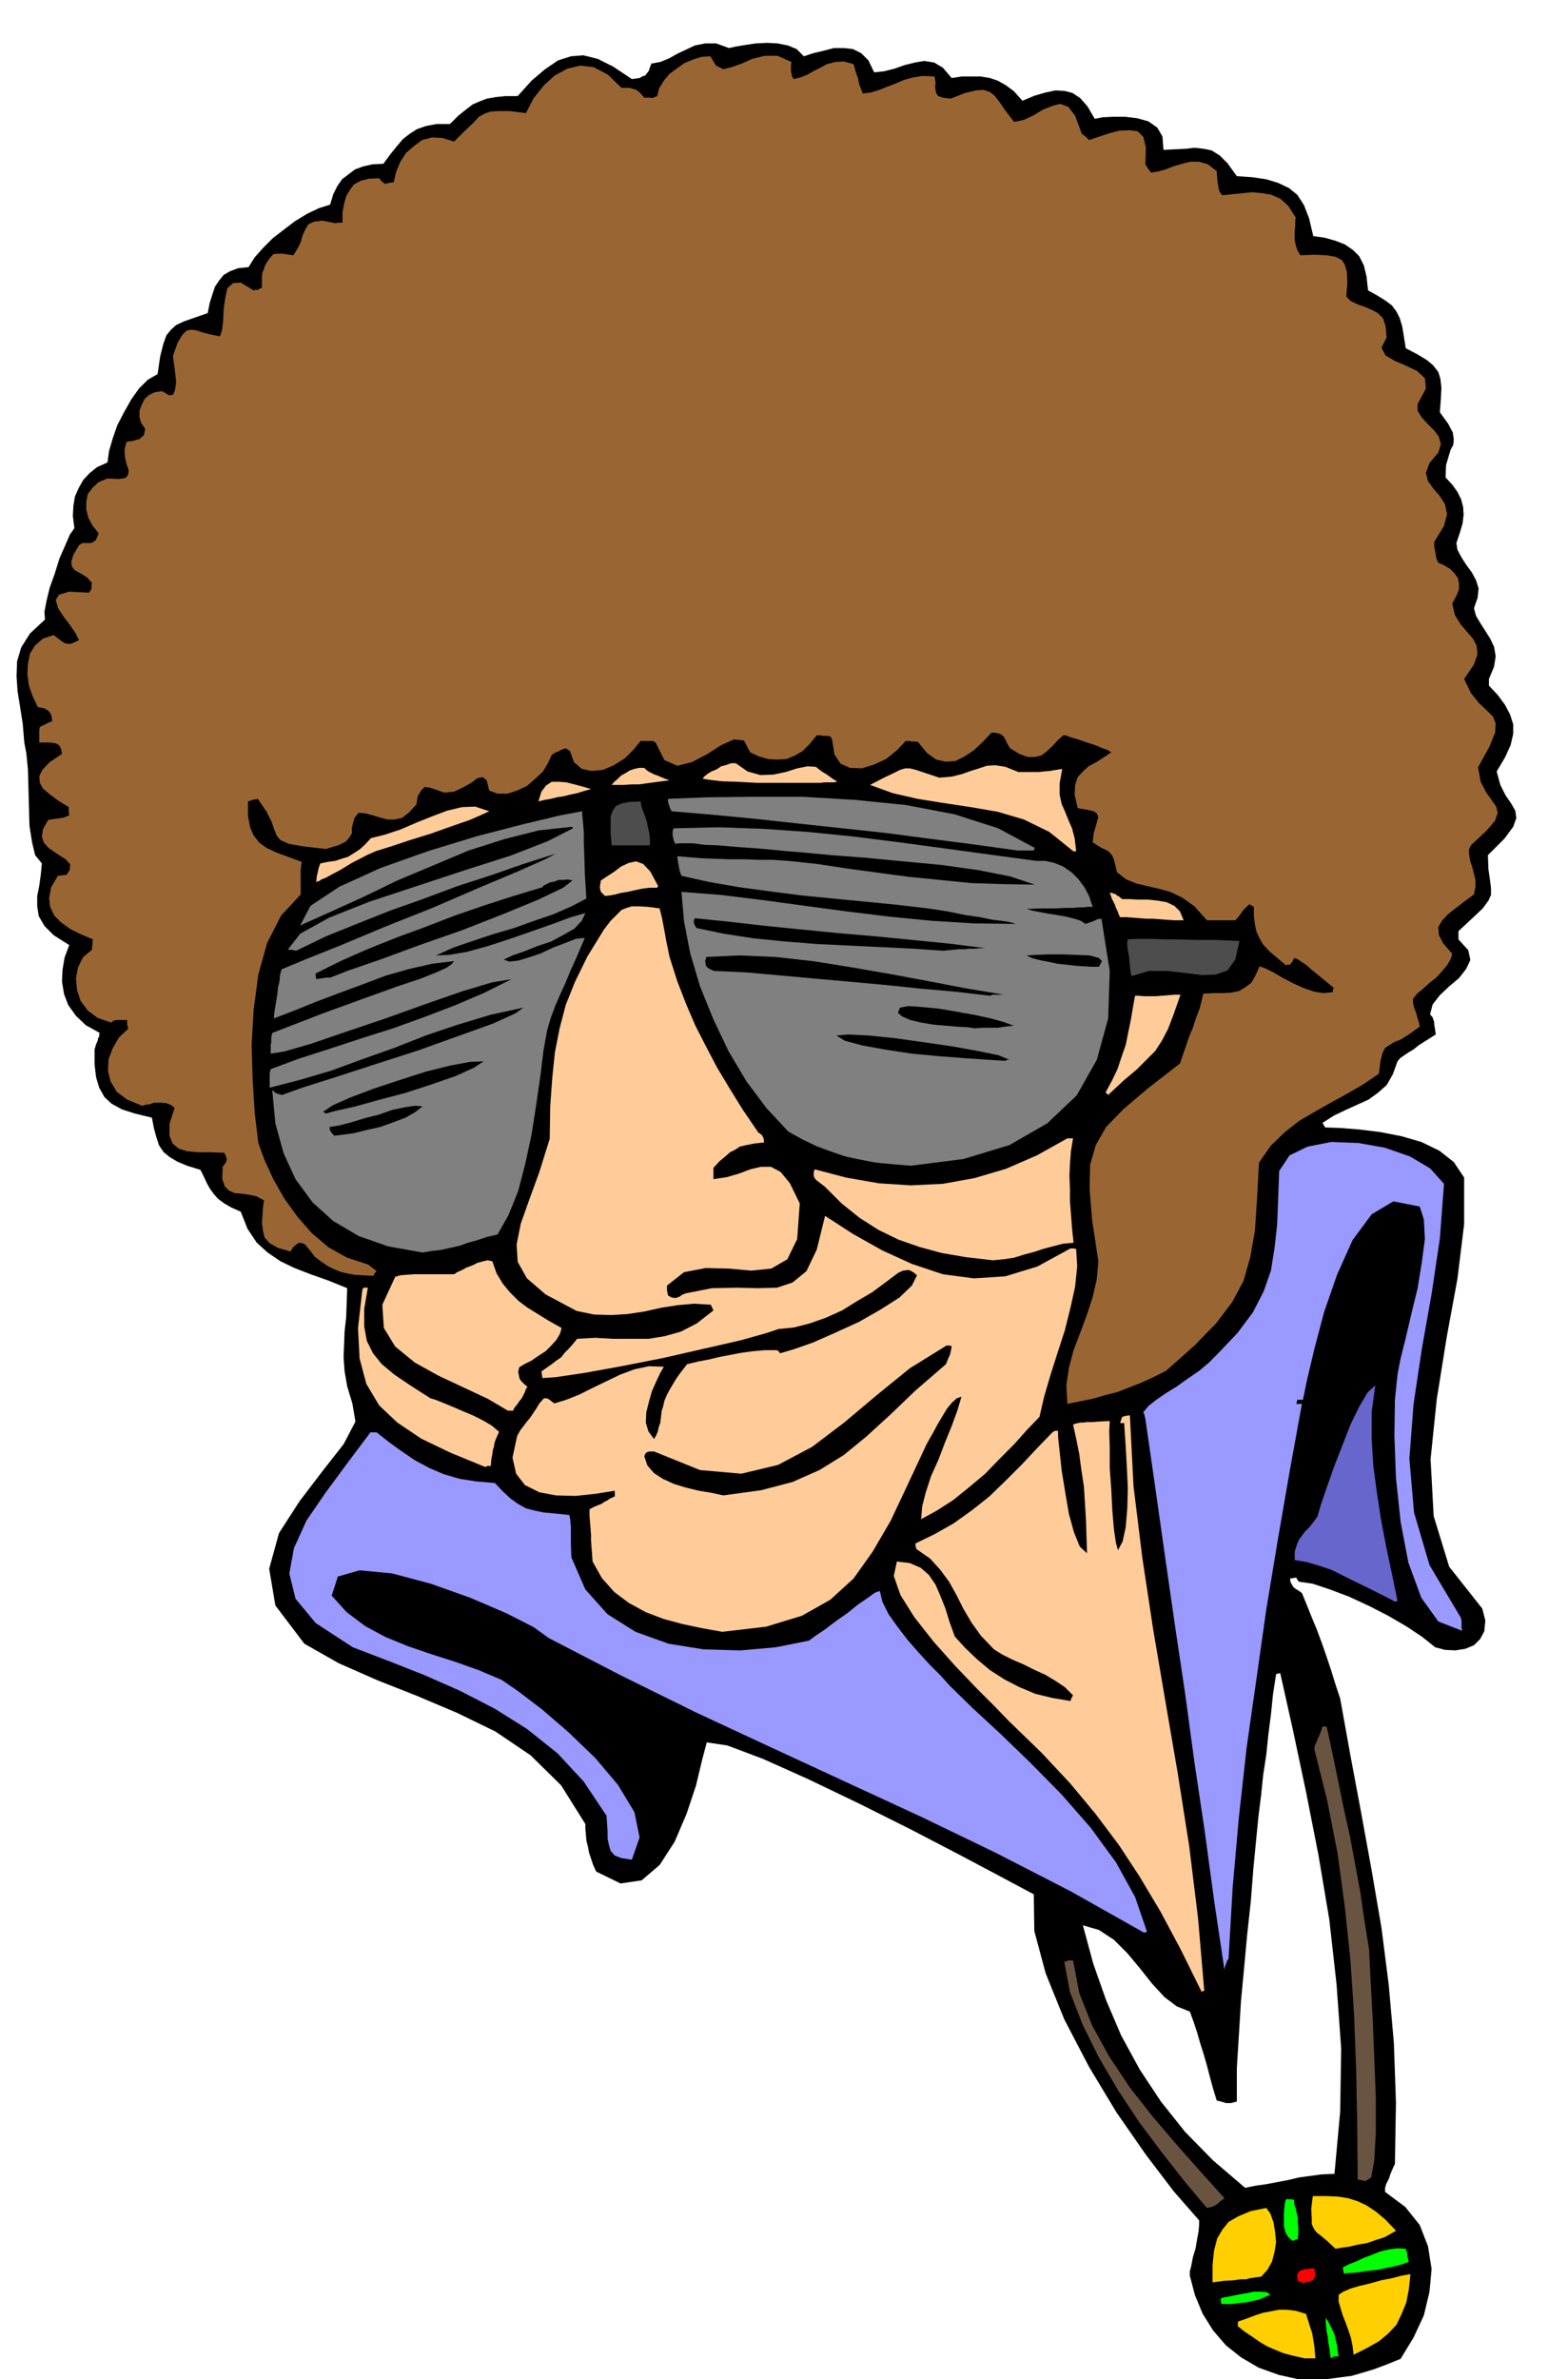 <svg xmlns="http://www.w3.org/2000/svg" width="490.455" height="743.921" fill-rule="evenodd" stroke-linecap="round" preserveAspectRatio="none" viewBox="0 0 3035 4604"><style>.brush1{fill:#000}.pen1{stroke:none}.brush2{fill:#ffcf00}.brush3{fill:#0f0}.brush6{fill:#fc9}.brush10{fill:gray}.brush11{fill:#4d4d4d}</style><path d="m2520 4606-45-10-39-14-34-20-29-23-25-29-20-32-15-36-10-38v-8l3-12 3-16 5-16 3-18 3-16 1-13v-8l-49-56-54-71-57-82-53-88-48-92-36-89-22-82-1-71-60-32-81-43-96-50-100-50-100-48-87-39-69-26-40-6-9 34-12 50-18 54-23 54-29 45-35 30-41 6-47-23-6-13-4-12-4-12-2-11-3-12-1-12-1-11v-9l-47-75-59-58-68-46-74-36-78-33-76-30-75-33-67-38-56-74-12-71 19-69 40-62 45-59 40-51 23-44-6-35-10-33-5-29-2-27 1-25 1-26 3-26 1-28 1-29-37-15-34-12-31-12-27-13-25-17-21-19-18-27-13-33-18-8-14-8-12-9-8-9-8-11-6-11-6-13-6-12-26-8-19-8-15-9-11-9-9-13-5-15-5-18-4-21-33-8-25-8-20-11-14-13-10-18-6-20-3-25v-29l3-10 3-7 1-5 2-3v-5l1-2-27-15-19-18-15-21-8-21-4-24 1-23 4-24 9-24-30-19-18-18-11-19-3-19v-20l4-20 3-22 2-21-13-16-6-25-5-32-1-36-1-38-1-35-3-31-4-21-3-36-5-32-5-31-2-29 1-29 8-27 17-27 29-27-1-15 4-21 6-25 10-28 9-29 11-25 9-21 9-13-3-23 1-20 3-18 7-16 9-16 12-13 15-12 20-9 3-22 7-24 9-26 13-25 14-25 15-21 17-17 19-11 5-34 6-24 6-17 9-11 10-9 15-7 20-7 26-9 4-20 5-16 5-15 8-12 9-11 12-7 16-6 20-2 12-19 16-18 19-19 22-17 21-16 23-14 23-11 22-7 6-20 8-16 9-13 13-10 12-9 16-6 18-4 21-1 14-19 13-16 11-13 13-10 14-9 17-6 21-4h26l16-16 15-12 13-10 14-6 13-5 17-3 19-2h24l27-30 26-22 25-17 25-8 24-2 28 7 30 15 36 24 8-1 7-1 5-3 6-2 3-4 4-5 2-7 3-7 17-3 17-7 16-9 17-8 17-8 20-4h21l25 9 14-3 18-3 20-3 22-1 20 1 20 4 17 7 14 14 18-6 21-5 19-5h20l17 2 16 8 14 14 11 23 19-2 20-5 20-7 20-5 18-3 19 3 17 10 17 20 20-3h36l18 3 15 5 16 9 16 12 16 18 24-10 21-6 19-4 18 1 15 4 15 10 14 16 14 24 15-3 21-1h23l24 3 21 6 17 12 10 17 2 26 22-1 20-1 18-2 18 2 15 3 16 10 15 15 18 25 30 2 27 4 23 7 21 10 16 13 13 20 10 26 8 34 22 3 21 6 18 7 16 11 12 12 9 18 5 21 3 27 18 10 16 10 12 9 9 12 6 12 5 16 3 18 4 25 23 12 18 11 12 10 10 13 4 13 2 17-1 21-2 27 16 22 9 17 2 13-1 11-5 9-4 13-5 17-1 24 13 14 10 14 7 14 4 15 1 15-2 17-5 17-7 21 2 13 8 15 9 14 11 15 8 15 5 16-2 18-7 20 4 15 9 15 9 14 10 16 7 15 3 18-3 20-10 24v13l17 18 14 19 10 19 6 19v18l-5 22-11 24-16 27 7 26 10 20 11 16 8 14 2 14-6 17-17 23-32 32 1 27 3 21 2 16v13l-5 11-11 15-19 18-28 26v16l19 21 4 19-8 17-14 18-19 16-18 17-14 18-5 19 5 6 3 9v4l1 6 1 6 1 8-11 7-11 7-11 7-10 8-10 6-9 6-7 5-5 6-9 25-12 21-17 15-18 13-22 10-22 10-23 11-22 14 2 4 3 5 30 1 37 3 40 5 41 8 38 11 35 17 28 22 20 30v90l-13 106-21 114-19 119-12 116 6 110 30 98 64 81 6 23-2 21-8 15-12 12-17 7-19 3-20-1-19-5-25-20-30-20-36-21-37-19-39-18-37-14-33-11-27-4-3-4-2-4-6 1-6 1 1 7 4 7 2 3 4 3 5 3 7 5 9 22 10 25 10 24 10 27 9 26 9 27 8 26 9 27 20 111 21 112 20 110 19 111 14 110 10 113 4 115-2 119-3 6-3 7-3 7-2 7-3 6-3 6-2 7v8l39 29 28 35 16 41 7 44-4 44-11 46-20 43-25 41-27 11-24 9-23 7-21 6-23 3-22 3-25 1-26 1zm-110-372 20-4 21-3 21-4 21-4 21-5 22-3 22-3 25-1 11-120 2-122-9-125-14-125-21-125-24-122-25-118-25-112-5 1-3 1-6 39-4 39-5 39-4 39-6 39-4 39-5 40-4 40-6 62-5 64-7 64-6 65-6 64-4 65-4 64v65l-11 3h-10l-10-3-8-2-7-23-6-22-6-23-6-21-7-22-6-21-7-21-7-19-25-10-24-18-24-26-23-29-25-30-26-26-29-19-31-9 20 74 25 71 29 68 36 66 41 62 47 59 54 55 62 53z" class="pen1 brush1"/><path d="m2525 4564-22-5-19-5-17-7-14-6-15-9-13-9-15-10-14-11v-9l17-6 16-6 15-5 16-3 15-3h16l17 2 20 6 2 7 3 9 3 10 4 12 2 12 2 12 1 12 1 12h-21z" class="pen1 brush2"/><path d="m2576 4564-2-11-1-10-2-10-1-10-2-10-1-10-1-9v-8l4 5 4 8 4 8 5 11 2 9 3 12 1 10 2 11h-8l-7 4z" class="pen1 brush3"/><path d="m2620 4557-2-17-3-15-5-15-5-14-6-15-4-13-4-14v-13l9-6 14-6 17-5 21-5 21-6 21-4 19-5 17-3-3 29-5 26-9 22-10 21-16 17-18 15-23 13-26 13z" class="pen1 brush2"/><path d="m2364 4459-1-6v-5l6-2 12-2 14-3 17-3 15-3h14l11 1 7 5-10 4-11 5-14 3-13 3-14 1-13 2h-20z" class="pen1 brush3"/><path d="m2522 4418-5-2-5-2-1-8v-6l6-6 7-2 3-1h5l6-1h6l1 7 1 6-2 5-2 4-4 2-5 2-6 1-5 1z" class="pen1" style="fill:red"/><path d="M2347 4417v-34l3-28 6-23 10-17 12-15 19-11 24-10 30-6 8 11 6 17 3 18 2 20-3 19-5 19-9 16-12 13-9 1-6 1-7 1-7 2h-11l-13 2-19 1-22 3z" class="pen1 brush2"/><path d="m2601 4400-1-6-1-6 12-6 15-6 15-7 16-6 15-6 17-4 16-2 16 1 1 4 2 5v5l1 4 2 7-10 4-14 4-19 4-19 4-21 2-18 3-16 1-9 1z" class="pen1 brush3"/><path d="m2585 4352-16-15-12-10-9-7-5-7-4-9v-11l-1-18 3-25h26l23 1 19 3 19 6 17 8 18 12 18 15 21 22-10 6-13 7-16 5-17 6-18 3-17 4-15 2-11 2z" class="pen1 brush2"/><path d="m2501 4336-8-7-5-9-3-12v-24l1-11 1-10 2-7h7l9 1v8l3 9 2 9 2 10v9l1 10v10l-1 11-6 2-3 2-1-1h-1z" class="pen1 brush3"/><path d="m2336 4273-42-50-44-56-45-60-41-62-38-65-31-63-24-62-11-58 8-3h9l12 63 25 63 33 60 40 60 44 56 47 55 46 52 46 51-9 7-7 6-9 4-9 2zm307-52-9-2-6-1-1-107-2-105-4-106-7-105-11-105-14-103-20-102-25-100 1-7 3-6 2-6 3-6 4-10 3-9h3l5 1 11 51 11 53 11 54 12 54 10 54 10 54 8 55 9 56 3 61 4 73 3 76 3 77v67l-3 54-6 33-11 7z" class="pen1" style="fill:#695442"/><path d="m2326 3855-41-83-39-73-40-67-40-61-45-60-49-59-56-60-64-62-27-28-36-36-41-43-41-46-37-47-27-43-13-37 6-28 25 3 21 9 16 14 13 19 9 21 10 25 8 26 10 28 20 22 23 22 25 21 28 18 29 15 31 13 33 8 35 6 2-6 3-5-16-16-18-12-20-12-20-9-22-11-21-9-20-10-16-10-25-26-18-25-16-27-13-26-15-27-17-23-20-22-26-18-2-6v-5l37-18 37-21 35-25 34-27 32-31 31-31 30-32 29-30 5-3h6v12l3 28 4 37 7 43 7 41 10 36 11 27 14 13-1-32-1-32-2-33-2-32-5-33-4-30-6-30-6-27 5-2 5-1 4-1h6l7-1h11l14-1 19-1-1 20 1 32v39l3 42 2 40 3 36 4 27 4 14 9-17 6-28 3-37 1-39-2-41-2-37-2-30-1-17h-8l2-6 2-6 7-2 8-1 7 137 17 138 21 139 24 141 24 140 22 140 17 139 12 140h-3l-2 2z" class="pen1 brush6"/><path d="m2370 3812-20-134-18-133-20-134-18-133-20-134-19-132-19-134-19-132-2-8-2-5 10-12 15-12 19-13 21-13 21-15 22-15 19-16 16-16 39-41 30-40 21-41 14-40 7-44 5-45 2-50 2-54 20-30 35-17 46-9 52 2 51 9 49 17 39 23 27 30-8 106-16 107-19 107-16 107-8 105 9 104 30 102 59 99 2 4 1 6v12l1 6-46-18-33-46-25-68-15-79-9-85-3-81 1-70 5-49 6-31 10-40 11-47 12-49 8-50 6-45-2-38-8-25-51-10-42 25-37 50-30 67-25 72-19 72-14 59-8 39h-11l-1 5-1 3h11l-24 132-23 133-22 133-19 134-19 133-15 135-12 135-8 138-3 5-2 6-2 5-1 6zm-156-72-142-80-144-74-145-70-145-67-147-68-144-67-144-71-141-73-29-21-53-27-70-30-76-27-75-20-63-6-42 12-12 37 29 32 36 27 39 21 44 18 44 15 47 15 45 16 45 19 32 22 46 35 51 44 52 50 44 52 32 53 10 49-15 43-20-3-13-5-8-9-3-10-3-14v-14l-1-15-1-15-44-66-51-55-59-47-62-39-68-35-68-30-71-28-68-26-72-47-39-47-12-49 9-49 24-53 37-54 42-57 45-60h12l24 19 25 18 25 17 28 15 28 12 31 9 32 5 36 3 15 16 15 14 14 10 16 9 15 4 19 4 22 2 28 3 1 5 1 5v5l1 7v37l1 23 27 62 43 48 54 34 64 23 68 11 71 2 68-6 65-13 12-9 18-12 21-16 23-16 21-17 19-13 14-10 9-3 5 21 12 24 17 24 20 26 21 24 22 24 21 21 18 20 43 42 54 50 58 56 61 62 56 64 49 67 37 67 23 67-3 2h-3z" class="pen1" style="fill:#99f"/><path d="m1398 3158-39-7-38-8-37-10-34-13-33-18-28-21-24-27-18-32-1-14-1-13-1-13v-12l-1-13-1-12-1-12v-12l7-4 7-3 5-2 5-2 4-3 6-3 6-4 9-4v-11l-38 6-38 4-38-1-32-6-28-14-17-22-7-31 9-42 6-11 7-9 6-8 6-7 6-9 6-9 6-10 9-10h4l4 1 4 3 8 6 23-7 25-10 26-13 27-13 27-13 27-10 28-6 29 1-7 12-8 17-8 18-6 21-5 20-1 20 5 17 11 15 4-7 3-7 2-9 3-8 1-9 1-8 1-8 2-5 3-13 5-12 6-11 6-10 6-10 7-10 7-9 7-9 21-5 21-4 21-5 21-4 21-4 22-3 23-2h24l3 2 3 4 27-8 37-13 43-19 46-21 42-24 36-23 24-23 10-20-6-5-5-3-4-2h-4l-8 1-9 4-24 18-27 20-29 17-29 18-31 14-31 11-31 8-30 3-24 8-50 14-70 16-79 18-81 16-72 13-54 8-27 2-1-6-1-7 10-7 10-7 9-7 9-6 7-9 8-8 8-9 8-10 35-2 35 2h68l31-5 32-9 31-16 32-25-3-6-2-5-33-2-32 3-32 5-31 7-33 5-32 2-33-1-34-7-60-32-36-31-18-32-2-34 8-40 16-45 20-55 20-64 1-63 4-55 5-49 9-46 12-46 18-45 24-49 32-52 13-17 12-12 9-9 10-4 10-3h14l17 1 23 3v2l1 3 1 4 2 8 2 10 3 16 4 22 6 29 15 47 17 44 18 42 21 41 21 40 24 40 26 42 30 44 2 1 5 4 3 6 1 8-19 2-15 3-13 3-9 6-10 5-9 8-11 9-12 13v22l26-4 24-7 21-8 21-5h19l19 10 18 22 19 39-5 69-19 39-31 18-39 4-44-4-44-1-42 8-33 26v9l2 10 7 4 8 1 3-1 5-2 4-3 7-3 51-10 48-1 41 1 37-1 30-10 27-22 20-42 16-65 54 35 57 32 57 26 60 20 60 8 61-4 62-19 64-35h5l6 1 2 34-4 39-9 41-11 44-14 43-14 44-12 41-9 39-24 25-25 28-28 28-28 29-31 26-31 25-31 20-31 17 2-25 7-27 10-31 14-31 13-34 13-32 11-30 8-27-9 3-9 8-10 12-9 15-9 15-8 15-8 14-6 11-36 77-33 70-35 60-37 52-45 41-55 31-69 21-85 10z" class="pen1 brush6"/><path d="m2699 3099-25-13-24-12-25-12-24-12-24-12-24-8-24-7-23-4v-16l4-13 4-10 6-8 6-8 8-8 8-10 8-11 7-24 11-32 14-40 16-41 16-41 17-35 16-27 15-14-7 51v51l3 52 7 53 8 52 10 53 11 52 11 53-5 2-1-1z" class="pen1" style="fill:#66c"/><path d="m1400 2894-23-5-24-4-25-6-23-7-22-10-17-11-13-15-6-18 3-6 3-2 4-1h9l89 36 80 7 71-17 66-35 62-47 63-53 64-52 71-44h5l5 1-1 7-2 9-4 9-4 10-59 51-49 47-46 42-44 36-47 29-52 23-61 16-73 10z" class="pen1 brush1"/><path d="m939 2839-68-28-56-27-46-31-35-33-25-42-13-49-3-59 8-71 1-5 2-2h8l-7 41v34l5 28 12 24 17 21 24 20 31 21 39 25 10 3 15 6 17 7 21 9 19 8 20 10 17 10 14 12-4 9-3 7-2 6-1 7-2 6-1 8-2 10-1 13h-6l-5 2z" class="pen1 brush6"/><path d="m983 2730-39-23-47-22-49-23-45-25-38-31-22-36-3-45 25-54 10-3 13-1 14-1h77l6-4 9-4 9-5 11-4 10-5 11-3 9-2 9 2 8 23 12 20 14 17 16 16 17 13 21 13 21 13 25 14-3 11-7 12-10 11-11 11-14 9-13 9-14 7-10 6-2 9 2 10 1 4 4 5 4 4 7 6-3 4-2 6-3 6-3 6-5 6-4 6-5 6-3 6h-10z" class="pen1 brush6"/><path d="m2066 2717-2-36 5-34 9-34 13-34 13-35 11-34 8-35 3-34-12-79-5-61 1-47 11-38 20-35 33-34 47-40 63-49 5-15 6-17 6-18 8-19 6-19 7-18 4-16 3-13 19-1h19l16-1 15-3 12-7 12-9 8-14 8-18 11 4 16 8 17 10 21 11 20 9 20 7 19 3 18-2v-5l2-3-11-9-11-9-11-9-10-8-10-9-9-6-9-6-6-2-2 4-2 4-2 2-2 3h-5l-3 1-19-16-14-12-11-12-7-12-6-13-3-14-2-16v-18l-5-3-4-2-12 12-7 10-4 5-4 4h-55l-24-27-24-17-23-11-22-6-22-5-21-5-20-8-18-14-4-17-3-11-5-8-4-4-7-4-7-3-8-5-9-6 2-18 4-13 3-11 2-7-3-7-6-4-13-3-18-3-6-26 1-19 5-15 10-11 11-10 15-8 14-9 15-10-6-4-11-4-14-6-16-5-17-6-14-4-11-4h-4l-11 10-10 11-11 10-10 8-13 3h-14l-16-6-18-11-6-10-3-7-3-5-3-3-5-3-4-1-6-1h-6l-17 18-17 16-18 12-18 9-19 1-18-4-18-13-17-21-6-1h-6l-6-1h-6l-17 18-21 17-24 11-23 7-23-1-18-8-12-18-4-27-2-5-2-3-8-1h-6l-6-1h-6l-14 17-14 14-16 9-15 6-18 1-17-1-18-5-17-8-12-23-19-2-25 11-28 18-29 15-28 7-25-11-17-34-5-3h-24l-14 17-17 17-21 13-21 9-22 2-19-4-15-13-8-22-5-3-4-2-7 3-6 3-7 3-6 4-7 15-10 17-15 14-16 14-19 9-19 6h-19l-16-6-5-20-8-6-10 2-12 9-16 9-17 8-19 2-20-7-9-3-9-1-7 7-4 7-2 3-1 4-1 6-1 7-15 16-13 10-15 3h-13l-15-4-13-4-15-4-13-1-8 10-3 11-2 9v10l-5 8-7 8-15 7-23 7-44-5-28-5-16-7-7-8-5-12-5-15-10-20-17-25-10 2-9 3v28l4 22 7 16 11 14 14 10 19 9 22 8 27 10-1 7-1 8v48l-38 41-27 53-17 61-9 67-4 69 2 68 4 64 7 58 12 33 17 37 21 37 26 36 27 31 33 28 36 20 40 13 8 6 9 7-4 4-2 5-21-1-16-1-16-3-12-3-12-5-12-6-13-9-12-9-8-11-6-7-5-6-5-2-6-1-5 3-6 5-6 9-24-7-16-9-10-11-3-13-2-15 1-15 1-15 2-14-15-8-15-3-15-2-12-1-11-5-8-8-5-15 1-23 6-8 2-6-2-7-3-6-27-1h-24l-21-2-16-5-12-10-6-15v-23l10-31-8-6-8-3-8-1h-16l-8 3-8 1-7 2-29-12-20-15-12-20-5-20 1-23 8-21 12-21 18-17-2-9v-8h-20l-6 1-5 4-26-9-19-14-14-19-7-21-2-23 4-21 10-20 17-14v-5l1-5v-6l1-4-24-10-20-10-18-13-13-13-8-17-2-17 4-21 13-22 8-1 9-1 3-5 3-4v-4l1-7-9-10-11-7-12-8-10-7-9-10-4-11 2-15 10-18 11-2 9-1 6-1 5-1 5-2 5-2-1-8v-8l-21-13-16-12-13-11-6-11-1-13 6-12 14-15 24-16-2-10-3-6-6-4-5-1-8-1H76v-23l1-7 6-3 6-3 6-3 6-2-1-9-2-6-4-5-3-2-5-3-4-1-6-1-3-1-10-21-7-20-3-22 1-20 4-20 10-16 15-13 21-7 10 8 10 7 6 2h7l7-3 9-4-7-14-11-16-13-17-10-16-4-15 6-10 20-6 38 2 3-4 2-3v-5l1-7-9-10-9-6-9-5-7-4-5-7-1-9 4-13 11-19 6-4h17l4-2 5-3 3-6 3-8-12-15-8-15-4-16v-15l3-15 9-12 12-11 17-7 22 1 13-2 5-6 1-9-4-12-3-13-1-15 4-15 7-1 7-1 5-2 6-1 4-4 4-3 2-7 1-6-8-12-3-11v-12l4-11 6-12 9-8 11-5 14-2 13 8 8-1 4-10 2-15-2-18-2-16-2-13v-4l9-25 9-15 8-8 9-2 9 1 12 4 15 4 20 4 4-13 2-18 1-22 3-21 4-19 11-10 15-1 25 15 4-1h4l3-2 5-2v-21l1-9 3-6 2-7 4-7 5-7 7-8 7-1h12l5 1 7 1 8 1 8-13 6-12 4-14 5-11 6-10 11-5 16-2 25 5 6-1h8v-20l3-16 4-15 7-12 8-11 13-7 15-4 21-1 4 5 7 6 8-2 9-1 5-21 8-19 11-17 15-13 16-12 19-5 20 1 23 7 21-21 16-15 11-12 11-6 11-4 16-1h22l31 4 15-29 20-25 21-19 24-13 25-6 26 3 27 14 27 26h16l6 2 5 1 6 4 5 5 6 7h12l3 1 5-2 5-2 4-15 9-15 11-13 15-11 14-10 17-7 16-5 17-1 11 18 14 7 16-4 20-7 20-9 24-6h25l27 12-1 8v10l1 4 1 5 3 6 13-3 13-5 12-7 14-7 13-7 16-4 16-1 19 5 2 6 2 8 2 6 3 8 1 7 2 7 3 7 3 8 16-2 16-5 15-6 16-6 16-7 18-5 19-3 23 1 1 6 1 7-1 6 1 8 1 5 4 6 9 3 15 2 28-11 21-5 15-1 12 4 9 7 10 13 11 16 17 22 19-4 19-9 18-11 18-7 15-4 16 6 13 17 13 35 7 5 7 7 18-6 21-7 19-5 20-1 16 2 11 11 5 20-1 33 5 8 6 8 13-2 15-4 15-6 17-5 16-4h17l17 5 17 13 1 13 1 10 1 6 1 6 2 6 5 6 18-2 20-2 20-2 20 2 17 3 18 8 15 14 14 22-1 8v9l-1 9v18l2 9 3 10 6 10 28-1 23 1 17 3 12 6 6 9 4 14 1 20-2 28 9 9 13 6 14 5 14 6 11 6 10 10 5 15 2 22-10 20 8 15 17 10 23 10 21 10 15 14 2 20-16 30v13l8 13 11 12 13 13 9 12 4 15-5 16-17 20-7 19 4 16 10 14 13 15 10 16 4 19-6 23-19 31v7l1 7 1 4 1 5v3l1 4 1 4 3 6 11 5 12 7 8 8 7 10 2 10v12l-5 12-8 15 5 22 11 18 12 14 12 14 7 13 2 17-7 20-19 28 13 27 16 20 15 14 12 12 5 13-1 18-11 27-22 40 5 28 11 21 10 14 9 13 3 12-5 15-16 19-31 29-4 9 1 11 2 11 4 12 3 12 3 12v13l-3 15-19 14-17 13-15 12-11 12-7 12 1 15 8 16 18 21-3 10-7 12-10 12-11 12-14 11-12 11-11 9-8 10v6l1 7 2 6 3 8 2 7 2 7 2 6 1 7-21 15-16 10-13 5-9 6-8 5-5 10-4 16-3 24-31 21-31 18-31 17-30 17-31 18-28 22-27 26-23 33-4 72-4 60-9 51-13 46-22 41-31 41-42 43-55 49-24 12-24 11-23 9-23 9-24 6-24 7-25 5-24 5z" class="pen1" style="fill:#963"/><path d="m1922 2439-52-6-47-8-44-12-40-14-39-19-36-23-35-28-33-33-8-6-5-4-4-3-2-3-2-4v-8l2-5 61 16 63 11 62 4 62-3 61-11 61-18 60-26 59-33h11l-4 24-2 25-1 24 1 25v24l2 25 2 27 3 28-21 2-19 5-19 5-18 6-19 5-19 6-20 3-21 2z" class="pen1 brush6"/><path d="m818 2424-67-12-57-20-49-29-40-36-33-45-23-50-16-58-6-64 3 2 3 3 5 2 8 2 39-14 63-20 77-25 84-27 78-28 67-24 44-20 15-11-64 14-63 19-62 21-61 24-62 22-60 22-61 18-58 15v-28l2-8 54-20 59-19 61-20 63-20 61-22 60-23 56-24 52-26-37 6-57 17-72 25-78 28-77 26-67 23-52 15-26 4v-17l1-4v-10l2-9 101-39 80-29 61-22 45-15 30-12 20-9 10-7 5-6-42 5-44 10-46 13-45 17-46 17-45 17-42 17-39 15 1-12 2-12 2-12 2-12 1-12 3-12 1-12 3-11 43-18 70-28 86-36 93-37 88-38 76-32 54-24 21-11-63 20-63 22-65 21-64 24-65 23-63 25-62 25-58 28-9-2h-7l24-31 56-31 78-31 91-30 94-31 88-28 72-28 49-25-1-2v-1l-65 7-67 17-69 22-69 29-69 29-66 32-64 29-58 26 20-38 56-37 79-36 93-33 95-29 89-23 71-17 43-8v8l1 9 1 10 1 14v18l1 27 1 35 3 48-29 15-34 15-38 13-39 14-41 12-39 13-38 13-33 15 25-1 35-6 40-11 43-14 43-15 40-14 35-13 28-8-7 15-14 15-21 12-24 13-27 9-25 10-23 8-17 8 11 4 17-2 20-6 24-8 23-11 24-9 20-8 18-2-9 21-9 21-10 22-9 22-10 22-10 23-9 24-7 24-7 39-6 49-8 55-9 58-12 56-14 54-19 47-21 37-21 5-18 6-18 5-17 6-18 4-18 4-18 2-17 3zm945-168-36-3-32-3-31-6-28-6-29-10-27-10-27-13-27-15-42-45-39-52-35-59-29-61-26-64-19-64-12-62-5-57 77 6 81 10 81 11 82 11 82 10 82 8 81 5 81 1-6-2-8-2-14-2-17-2-24-5-28-4-34-7-39-6-60-7-61-6-62-6-61-6-62-8-59-8-58-10-54-12-3-8-1-5-1-5-1-5-1-7-1-8 23 2 25 2 26 1 28 1h28l28 1h28l28 2 57 6 59 9 59 8 60 8 60 6 60 6 61 2 62 1-48-16-61-12-71-10-74-7-73-7-66-5-54-5-35-3-53-5-43-3-34-3-27-1-22-3h-27l-8 1-3-7-1-5-1-4v-9l2-5 86-2 87 3 87 6 89 9 87 11 89 12 88 12 89 12h17l18 4 17 7 16 11 13 13 12 16 9 17 7 21h-10l-8 1h-9l-10 1h-15l-18 1h-26l-32 1 10 3 15 3 16 3 19 3 17 3 16 4 12 4 9 6 9-3 8-3 6-3 8-1 16 101-3 92-22 80-39 69-57 54-73 42-89 27-102 13z" class="pen1 brush10"/><path d="m647 2198-6-7-2-3-1-4v-3l19-3 23-6 26-8 28-7 25-9 24-5 20-3 15 1-14 11-19 11-24 9-25 9-27 6-24 6-22 3-16 2zm-16-43-3-2-3-1 19-13 34-15 45-17 51-17 50-16 48-12 38-7 26-1-18 12-35 16-46 16-52 17-53 14-47 13-36 8-18 5z" class="pen1 brush1"/><path d="m2145 2119-3-3-2-2 12-22 11-23 8-24 8-23 5-25 5-24 4-24 4-22h7l10 1h23l12-1 12-1 12-1h12l-13 37-11 29-12 23-13 20-17 17-19 19-25 21-30 28z" class="pen1 brush6"/><path d="m1946 2053-33-2-44-3-52-4-53-5-52-8-44-8-33-9-16-10 22-2 40 2 50 5 57 8 55 8 50 9 39 8 22 9h-5l-3 2zm-59-63-14-2-19-1-23-2-24-2-24-4-21-5-16-7-8-7 2-5 2-5 17-3 27 2 31 3 35 6 34 6 32 7 25 7 19 7-10 1-7 1-7 1-6 1h-30l-15 1zm29-63-69-8-68-6-67-7-66-6-67-6-66-6-66-6-65-3-7-3-5-3-3-3-1-3-1-7 2-8 64-3 70 3 72 8 75 12 75 13 75 14 73 14 72 12h-21l-6 2zm-1304-32-1-7v-4l48-24 52-23 55-22 57-21 57-22 58-20 56-18 56-17 2-3 6-3 6-3 9-2 8-3h9l9-1 9 2-18 14-48 23-68 28-79 31-83 29-76 28-61 21-36 14h-8l-6 1-7 1-6 1z" class="pen1 brush1"/><path d="m2190 1889-2-10-1-10-1-11-1-9-2-10-1-8v-8l1-5 15-1h35l22 1h26l32 1h39l47 2-8 36-15 21-23 8-27 1-32-4-35-4h-35l-34 10z" class="pen1 brush11"/><path d="m2113 1871-15-1-16-1-18-2-18-2-18-4-16-3-15-4-10-5 17-1 25-1h28l28 1 24 1 18 5 6 6-6 11h-14zm-287-31-58-4-61-3-63-3-62-3-63-5-60-6-58-9-53-11-4-7-1-3v-5l2-4 68 7 70 8 70 7 71 7 70 6 71 7 71 7 72 9h-11l-10 1h-11l-9 1h-11l-10 1-11 1-9 1z" class="pen1 brush1"/><path d="m2273 1781-15-1-13-1-13-1h-13l-13-1-13-1-13-1h-12l-3-6-2-6-3-6-2-6-3-6-3-6-2-6-2-5h4l5 2h2l3 3 4 2 6 5h14l17 1h19l19 2 17 3 15 7 11 11 7 17h-18zm-1102-47-8-8-2-8 1-8 1-6 12-8 14-9 13-10 15-7 14-3 14 5 14 15 15 28-1 1-1 2h-15l-15 2-14 3-13 3-13 2-11 3-11 2-9 1zm-559-27 1-10 2-9 2-9 3-8 14-3 15-2 12-4 13-4 11-7 11-7 11-10 11-12 28-7 30-10 30-13 30-12 29-11 29-7 26-1 27 9-13 6-25 11-35 12-39 14-42 13-36 12-29 9-16 7-31 16-23 14-17 9-11 6-8 3-4 3-4 1-2 1zm1465-60-46-37-49-24-51-15-52-9-53-8-50-8-48-11-44-16 27-14 19-9 12-6 10-3h9l12 3 18 6 27 9 24-2 20-5 17-6 16-5 15-5 17-1 19 3 25 10h40l10-1 11-1 12-2 12-2-5 28v22l4 18 7 16 6 15 7 16 5 19 3 25-3 1-3-1z" class="pen1 brush6"/><path d="m1970 1646-87-12-85-11-84-11-83-9-84-9-82-9-83-8-82-7-3-6-2-6-2-6v-6l75-3 89-1h97l101 6 99 10 94 18 84 27 71 38-1 2-1 3h-31z" class="pen1 brush10"/><path d="m1184 1636-2-23v-33l4-11 6-9 11-5 15-3 22-1 1 7 3 10 4 10 4 12 2 11 3 12 1 11v12h-74z" class="pen1 brush11"/><path d="m1042 1551 6-19 9-12 11-7h14l14 1 16 4 15 4 17 5-14 4-13 4-14 3-12 3-13 2-12 3-12 2-12 3zm142-32 5-6 7-6 6-6 9-5 8-5 9-3 9-2h10l3 3 5 4 6 3 6 3 6 2 7 3 7 3 9 3-15 2-15 2-15 2-14 2h-15l-14 1h-24zm404-4h-123l-37-2-31-1-25-3-12-2 3-4 6-5 8-5 10-4 9-6 11-3 8-3h9l23 16 25 7 25-1 24-5 22-7 20-4 16 1 13 10 7 4 7 5 7 5 8 5h-2l-4 1h-18l-9 1z" class="pen1 brush6"/></svg>
